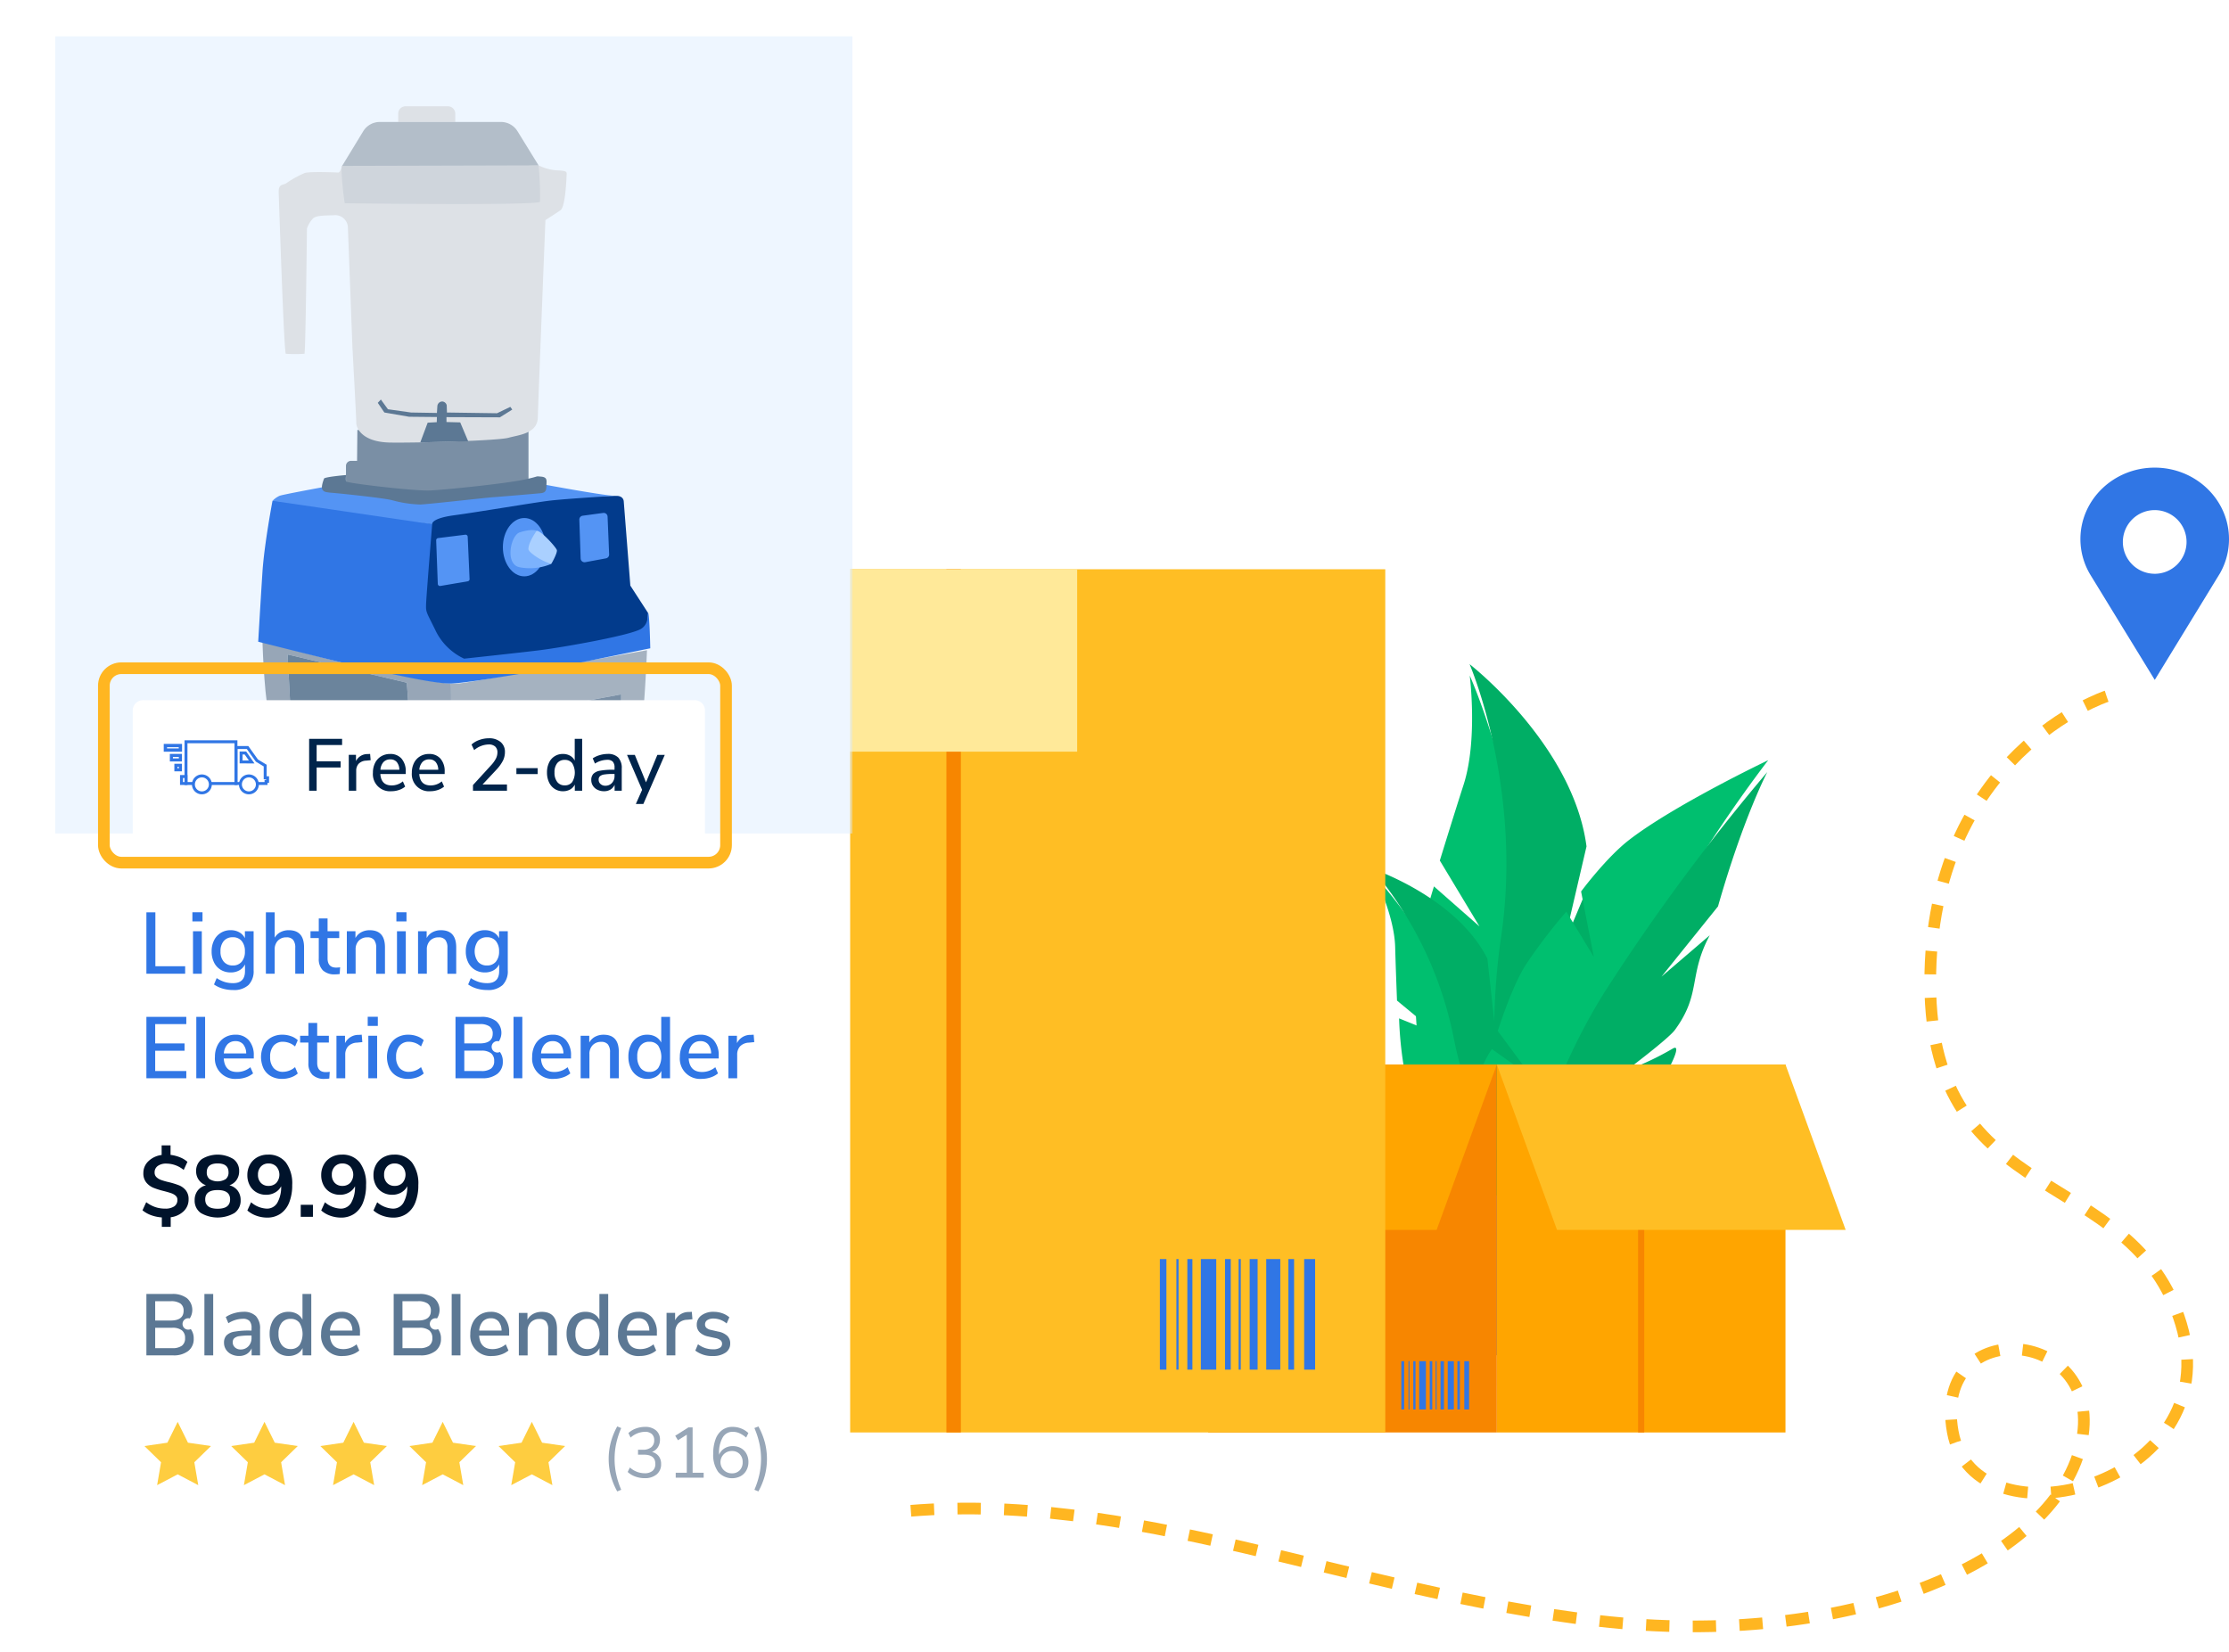 <svg xmlns="http://www.w3.org/2000/svg" xmlns:xlink="http://www.w3.org/1999/xlink" width="573.207" height="424.963" viewBox="0 0 573.207 424.963"><defs><style>.a,.ab,.ac,.ad,.ae,.af,.ah,.aj{fill:none;}.a,.ah{stroke:#ffb621;stroke-width:3px;}.a{stroke-dasharray:6;}.b{fill:#3076e5;}.c{mix-blend-mode:multiply;isolation:isolate;fill:url(#a);}.d{fill:url(#b);}.e{fill:#603813;}.f{fill:#00bf6f;}.g{fill:#00ae65;}.h{fill:orange;}.i{fill:#f78600;}.j{fill:#ffbe24;}.k{fill:#ffe999;}.l{fill:#fff;}.m{fill:rgba(220,237,255,0.47);}.n{fill:#00132b;}.o{fill:#5c7894;}.p{fill:#97a6b7;}.q{fill:#fecd40;}.r{fill:#dde1e6;}.s{fill:#6b849c;}.t{fill:#a5b2c0;}.u{fill:#7a8fa5;}.v{fill:#023b8c;}.w{fill:#5494f4;}.x{fill:#7cb2fd;}.y{fill:#aad0ff;}.z{fill:#cfd5dc;}.aa{fill:#b3bec9;}.ab,.ac,.ad,.ae,.af{stroke:#3076e5;stroke-miterlimit:10;}.ab{stroke-width:0.756px;}.ac{stroke-width:0.756px;}.ad{stroke-width:0.848px;}.ae{stroke-width:0.788px;}.af{stroke-width:0.788px;}.ag{fill:#00244b;}.ai{stroke:none;}.ak{filter:url(#g);}.al{filter:url(#e);}</style><linearGradient id="a" x1="-0.723" y1="0.582" x2="0.291" y2="0.077" gradientUnits="objectBoundingBox"><stop offset="0" stop-color="#e9e9e9"/><stop offset="0.751" stop-color="#fff"/></linearGradient><linearGradient id="b" x1="1" y1="0.5" x2="0" y2="0.5" gradientUnits="objectBoundingBox"><stop offset="0" stop-color="#3076e5"/><stop offset="1" stop-color="#5494f4"/></linearGradient><filter id="e" x="0" y="0" width="233.624" height="424.963" filterUnits="userSpaceOnUse"><feOffset dy="5" input="SourceAlpha"/><feGaussianBlur stdDeviation="5" result="f"/><feFlood flood-opacity="0.102"/><feComposite operator="in" in2="f"/><feComposite in="SourceGraphic"/></filter><filter id="g" x="27.184" y="173.116" width="161.054" height="61.199" filterUnits="userSpaceOnUse"><feOffset dy="1.544" input="SourceAlpha"/><feGaussianBlur stdDeviation="2.316" result="h"/><feFlood flood-color="#231f20" flood-opacity="0.102"/><feComposite operator="in" in2="h"/><feComposite in="SourceGraphic"/></filter></defs><g transform="translate(-1068.792 -2023.649)"><path class="a" d="M2739.825,1004.444s-14.863-45.47-73.76-45.349-46.241,52.044-87.714,64.515-58.414-53.206-27.673-58.729,26.895,40.206-3.5,32.94-52.5-60.1-45.135-124.124S2536,753.609,2530.08,693.9" transform="translate(606.075 4942.542) rotate(-90)"/><g transform="translate(1590.138 2138.456)"><path class="b" d="M1716.915,1346.47c10.552,0,19.107,8.235,19.107,18.394a17.761,17.761,0,0,1-2.238,8.633h.006l-.035.057c-.1.183-.218.354-.326.532l-16.5,26.975q-8.2-13.38-16.39-26.761a17.778,17.778,0,0,1-2.727-9.436C1697.808,1354.705,1706.362,1346.47,1716.915,1346.47Zm0,27.3a8.189,8.189,0,1,0-8.189-8.188A8.188,8.188,0,0,0,1716.915,1373.765Z" transform="translate(-1684.16 -1341.011)"/></g><g transform="translate(1364.007 2194.451)"><g transform="translate(57.595)"><path class="c" d="M1836.2,1473.7c25.652,3.744,40.733-.53,41.474,3.207.469,2.362-5.291,5.4-10.048,7.91-7.39,3.9-13.974,4.862-20.309,5.7-20.7,2.726-31.207,4.008-38.7,0-5.177-2.772-11.751-8.314-10.689-12.111.187-.668.617-2.137,4.49-3.42C1815.537,1470.632,1833.966,1473.37,1836.2,1473.7Z" transform="translate(-1783.306 -1307.005)"/><g transform="translate(0)"><path class="d" d="M1836.768,1481.518h36.218l8.144-41.077h-52.506Z" transform="translate(-1817.55 -1307.005)"/><ellipse class="d" cx="26.253" cy="4.875" rx="26.253" ry="4.875" transform="translate(11.075 128.561)"/><ellipse class="e" cx="22.116" cy="3.279" rx="22.116" ry="3.279" transform="translate(15.212 130.098)"/><ellipse class="d" cx="18.131" cy="3.367" rx="18.131" ry="3.367" transform="translate(19.174 171.146)"/><g transform="translate(11.075 2.933)"><path class="f" d="M1871.816,1443.565c-2.914-2.815-7.332-7.1-12.556-12.255a25.744,25.744,0,0,1-7.154-23.352l13.357,5.038-13.834-10.537s-1.316-13.549-.07-20.754a142.774,142.774,0,0,1,4.337-17.536l11.7,10.286-10.194-16.939s3.749-12.179,6.1-19.459c3.717-11.519,1.59-28.119,1.59-28.119s11.523,25.407,15.266,63.005c2.808,28.209-2.779,61.017-4.621,70.718A37.525,37.525,0,0,1,1871.816,1443.565Z" transform="translate(-1851.023 -1309.938)"/></g><g transform="translate(25.111)"><path class="g" d="M1838.836,1443.641a200.654,200.654,0,0,0,16.514-17.2c12.329-14.588,13.383-34.107,10.24-30.3a188.721,188.721,0,0,1-15.3,15.664s13.026-17.97,13.7-21.025c2.732-12.319,2.3-13.995-4.792-28.338l-7.005,16.675,5.881-25.24c-3.442-26.214-30.073-46.871-30.073-46.871s13.778,31.931,8.088,70.311c-4.6,31.035,1,62.025,1.835,66.34A5.662,5.662,0,0,0,1838.836,1443.641Z" transform="translate(-1828.009 -1307.005)"/></g><g transform="translate(0 52.599)"><g transform="translate(0.676 1.863)"><path class="f" d="M1885.5,1443.542c-2.109-.976-4.595-2.133-7.224-3.371a17.4,17.4,0,0,1-9.8-13.287l9.647.217-11.184-3.617s-3.878-8.344-4.7-13.218a96.5,96.5,0,0,1-1.167-12.155l9.767,3.935-10.3-8.515s-.34-8.608-.475-13.777c-.213-8.178-5.293-18.287-5.293-18.287s13.046,13.617,23.865,36.753c7.74,16.552,11.684,37.793,12.892,45.441C1888.891,1443.623,1887.3,1443.623,1885.5,1443.542Z" transform="translate(-1854.772 -1361.467)"/></g><g transform="translate(0)"><path class="g" d="M1883.627,1443.661a137.092,137.092,0,0,0,6.339-14.026c4.591-12.067.885-24.751-.266-21.62a127.434,127.434,0,0,1-6.241,13.419s4.276-14.381,4.023-16.481c-1.021-8.469-1.675-9.439-9.411-17l-.727,12.2-1.911-17.413c-8.074-15.945-29.688-23.144-29.688-23.144a96.444,96.444,0,0,1,20.926,43.022c3.747,19.377,13.061,36.638,15.559,41.035C1882.562,1443.661,1883.263,1443.656,1883.627,1443.661Z" transform="translate(-1845.745 -1359.604)"/></g></g><g transform="translate(26.911 24.703)"><path class="f" d="M1801.655,1443.122s-4.188-7.382-9.049-16.283c-5.985-10.957,1.541-20.622,1.634-20.837l10.486,7.485-8.982-12.13s3.592-11.537,7.314-17.2a137.324,137.324,0,0,1,10.312-13.5l7.074,11.656-3.276-16.837s6.448-8.719,12.4-13.3c11.721-9.033,35.729-20.47,35.729-20.47s-21.157,27.149-32.627,52.675C1820.269,1411.973,1801.655,1443.122,1801.655,1443.122Z" transform="translate(-1790.296 -1331.708)"/></g><g transform="translate(38.584 27.758)"><path class="g" d="M1794.871,1443.555a77.863,77.863,0,0,0,15.073-9.188c11.43-9.128,23.593-30.846,19.428-28.528a75.368,75.368,0,0,1-12.064,5.7s10.858-8.139,12.555-10.462c6.861-9.391,3.384-13.893,8.96-24.344l-12.413,10.64,14.532-18.061c6.55-22.935,12.679-34.551,12.679-34.551a534.279,534.279,0,0,0-41.639,56.271c-13.877,21.956-19.923,45.848-21.444,52.621C1792.05,1443.656,1793.26,1443.661,1794.871,1443.555Z" transform="translate(-1790.538 -1334.763)"/></g></g></g><g transform="translate(0 102.968)"><rect class="h" width="74.229" height="94.628" transform="translate(89.707)"/><rect class="i" width="74.229" height="94.628" transform="translate(15.477)"/><rect class="i" width="1.586" height="94.628" transform="translate(126.028)"/><g transform="translate(65.144 76.303)"><rect class="b" width="1.231" height="12.412" transform="translate(16.196)"/><rect class="b" width="0.639" height="12.412" transform="translate(14.425)"/><rect class="b" width="0.568" height="12.412" transform="translate(3.083)"/><rect class="b" width="0.734" height="12.412" transform="translate(0)"/><rect class="b" width="1.578" height="12.412" transform="translate(11.938)"/><rect class="b" width="0.893" height="12.412" transform="translate(10.078)"/><rect class="b" width="0.242" height="12.412" transform="translate(1.854)"/><rect class="b" width="0.242" height="12.412" transform="translate(8.839)"/><rect class="b" width="0.642" height="12.412" transform="translate(7.315)"/><rect class="b" width="1.728" height="12.412" transform="translate(4.599)"/></g><path class="h" d="M1860.094,1452.5h74.229l15.477-42.523h-74.229Z" transform="translate(-1860.094 -1409.973)"/><path class="j" d="M1860.094,1452.5h-74.229l-15.477-42.523h74.229Z" transform="translate(-1680.681 -1409.973)"/></g></g><g transform="translate(916.562 2170.047)"><g transform="translate(286.466)"><rect class="j" width="221.999" height="221.999" transform="translate(0)"/><rect class="i" width="3.721" height="221.999" transform="translate(109.139)"/><rect class="k" width="63.528" height="46.916" transform="translate(79.236)"/><g transform="translate(164.036 177.41)"><rect class="b" width="2.82" height="28.437" transform="translate(37.105)"/><rect class="b" width="1.465" height="28.437" transform="translate(33.049)"/><rect class="b" width="1.301" height="28.437" transform="translate(7.063)"/><rect class="b" width="1.682" height="28.437" transform="translate(0)"/><rect class="b" width="3.615" height="28.437" transform="translate(27.351)"/><rect class="b" width="2.046" height="28.437" transform="translate(23.089)"/><rect class="b" width="0.554" height="28.437" transform="translate(4.248)"/><rect class="b" width="0.554" height="28.437" transform="translate(20.25)"/><rect class="b" width="1.472" height="28.437" transform="translate(16.758)"/><rect class="b" width="3.96" height="28.437" transform="translate(10.536)"/></g></g></g><g transform="translate(0 12)"><g transform="translate(-298.836 1763)"><g transform="translate(1381.849 257.995)"><g class="al" transform="matrix(1, 0, 0, 1, -14.22, -9.35)"><rect class="l" width="203.624" height="394.963" transform="translate(15 10)"/></g><rect class="m" width="205" height="205" transform="translate(-0.012 0.005)"/><g transform="translate(22.419 225.269)"><path class="b" d="M503.273,2924.665v-15.791h2.307v13.865h7.66v1.927Z" transform="translate(-502.265 -2908.852)"/><path class="b" d="M514.89,2908.853h2.6v2.352h-2.6Zm.157,15.813v-10.931h2.262v10.931Z" transform="translate(-502.055 -2908.853)"/><path class="b" d="M530.547,2913.652v10.057a5.01,5.01,0,0,1-1.332,3.787,5.477,5.477,0,0,1-3.931,1.277,9.5,9.5,0,0,1-2.677-.37,7.546,7.546,0,0,1-2.251-1.064l.693-1.636a8.274,8.274,0,0,0,2.072,1,7.332,7.332,0,0,0,2.139.3q3.07,0,3.07-3.114v-1.724a3.446,3.446,0,0,1-1.434,1.534,4.45,4.45,0,0,1-2.241.549,4.865,4.865,0,0,1-2.552-.672,4.51,4.51,0,0,1-1.737-1.905,6.274,6.274,0,0,1-.616-2.844,6.194,6.194,0,0,1,.627-2.844,4.623,4.623,0,0,1,4.278-2.6,4.412,4.412,0,0,1,2.206.537,3.516,3.516,0,0,1,1.445,1.523v-1.793Zm-3.068,7.841a3.959,3.959,0,0,0,.828-2.666,4,4,0,0,0-.817-2.654,2.833,2.833,0,0,0-2.3-.974,2.914,2.914,0,0,0-2.319.962,3.927,3.927,0,0,0-.84,2.666,3.882,3.882,0,0,0,.851,2.666,2.924,2.924,0,0,0,2.308.963A2.855,2.855,0,0,0,527.48,2921.493Z" transform="translate(-501.967 -2908.771)"/><path class="b" d="M543.268,2917.879v6.786h-2.262v-6.675a3.123,3.123,0,0,0-.549-2.038,2.115,2.115,0,0,0-1.714-.65,2.931,2.931,0,0,0-2.2.85,3.139,3.139,0,0,0-.828,2.286v6.227h-2.263v-15.791h2.263v6.517a3.737,3.737,0,0,1,1.5-1.432,4.513,4.513,0,0,1,2.128-.492Q543.268,2913.466,543.268,2917.879Z" transform="translate(-501.718 -2908.852)"/><path class="b" d="M552.337,2922.98l-.112,1.724a7.433,7.433,0,0,1-1.165.09,4.311,4.311,0,0,1-3.169-1.042,4.077,4.077,0,0,1-1.041-3.012v-5.285h-2.129v-1.749h2.129v-3.292h2.261v3.292h3v1.749h-3v5.2q0,2.4,2.218,2.4A7.561,7.561,0,0,0,552.337,2922.98Z" transform="translate(-501.514 -2908.824)"/><path class="b" d="M563.706,2917.8v6.786h-2.261v-6.675a3.124,3.124,0,0,0-.549-2.038,2.121,2.121,0,0,0-1.715-.65,2.925,2.925,0,0,0-2.194.85,3.138,3.138,0,0,0-.83,2.286v6.226H553.9v-10.931h2.216v1.748a3.642,3.642,0,0,1,1.5-1.5,4.549,4.549,0,0,1,2.174-.514Q563.706,2913.385,563.706,2917.8Z" transform="translate(-501.348 -2908.771)"/><path class="b" d="M566.413,2908.853h2.6v2.352h-2.6Zm.157,15.813v-10.931h2.262v10.931Z" transform="translate(-501.121 -2908.853)"/><path class="b" d="M581.7,2917.8v6.786h-2.261v-6.675a3.124,3.124,0,0,0-.549-2.038,2.118,2.118,0,0,0-1.714-.65,2.928,2.928,0,0,0-2.2.85,3.137,3.137,0,0,0-.829,2.286v6.226h-2.262v-10.931h2.216v1.748a3.65,3.65,0,0,1,1.5-1.5,4.541,4.541,0,0,1,2.173-.514Q581.7,2913.385,581.7,2917.8Z" transform="translate(-501.021 -2908.771)"/><path class="b" d="M594.743,2913.652v10.057a5.01,5.01,0,0,1-1.333,3.787,5.477,5.477,0,0,1-3.931,1.277,9.5,9.5,0,0,1-2.677-.37,7.555,7.555,0,0,1-2.251-1.064l.694-1.636a8.257,8.257,0,0,0,2.072,1,7.321,7.321,0,0,0,2.138.3q3.07,0,3.07-3.114v-1.724a3.44,3.44,0,0,1-1.433,1.534,4.446,4.446,0,0,1-2.24.549,4.866,4.866,0,0,1-2.553-.672,4.5,4.5,0,0,1-1.736-1.905,6.261,6.261,0,0,1-.617-2.844,6.192,6.192,0,0,1,.627-2.844,4.625,4.625,0,0,1,4.279-2.6,4.414,4.414,0,0,1,2.206.537,3.522,3.522,0,0,1,1.445,1.523v-1.793Zm-3.069,7.841a3.959,3.959,0,0,0,.829-2.666,4,4,0,0,0-.818-2.654,2.83,2.83,0,0,0-2.3-.974,2.911,2.911,0,0,0-2.318.962,4.623,4.623,0,0,0,.01,5.332,2.924,2.924,0,0,0,2.308.963A2.855,2.855,0,0,0,591.675,2921.493Z" transform="translate(-500.803 -2908.771)"/><path class="b" d="M503.273,2951.065v-15.791h10.26v1.86h-8v4.971h7.548v1.882h-7.548v5.219h8v1.859Z" transform="translate(-502.265 -2908.373)"/><path class="b" d="M515.879,2951.065v-15.791h2.263v15.791Z" transform="translate(-502.037 -2908.373)"/><path class="b" d="M530.576,2945.9h-7.726q.246,3.471,3.449,3.471a5.277,5.277,0,0,0,3.4-1.232l.694,1.59a5.677,5.677,0,0,1-1.881,1.03,7.062,7.062,0,0,1-2.285.381,5.211,5.211,0,0,1-5.644-5.644,6.478,6.478,0,0,1,.661-2.98,4.859,4.859,0,0,1,1.859-2.016,5.2,5.2,0,0,1,2.72-.717,4.409,4.409,0,0,1,3.484,1.433,5.791,5.791,0,0,1,1.264,3.965Zm-6.774-3.64a3.888,3.888,0,0,0-.93,2.341h5.755a3.75,3.75,0,0,0-.772-2.341,2.478,2.478,0,0,0-1.982-.818A2.716,2.716,0,0,0,523.8,2942.26Z" transform="translate(-501.951 -2908.292)"/><path class="b" d="M534.767,2950.446a4.707,4.707,0,0,1-1.881-1.96,6.965,6.965,0,0,1,.023-5.969,4.927,4.927,0,0,1,1.925-2.016,5.717,5.717,0,0,1,2.9-.717,6.509,6.509,0,0,1,2.206.381,4.788,4.788,0,0,1,1.736,1.03l-.7,1.613a4.8,4.8,0,0,0-3.069-1.209,3.078,3.078,0,0,0-2.453,1.019,4.257,4.257,0,0,0-.885,2.879,4.157,4.157,0,0,0,.875,2.832,3.1,3.1,0,0,0,2.463,1,4.8,4.8,0,0,0,3.069-1.21l.7,1.635a5.1,5.1,0,0,1-1.792,1.019,6.84,6.84,0,0,1-2.24.37A5.718,5.718,0,0,1,534.767,2950.446Z" transform="translate(-501.74 -2908.292)"/><path class="b" d="M549.718,2949.38l-.112,1.726a7.566,7.566,0,0,1-1.165.089,4.306,4.306,0,0,1-3.169-1.042,4.079,4.079,0,0,1-1.042-3.013v-5.285H542.1v-1.748h2.128v-3.293h2.262v3.293h3v1.748h-3v5.2q0,2.4,2.217,2.4A7.479,7.479,0,0,0,549.718,2949.38Z" transform="translate(-501.561 -2908.345)"/><path class="b" d="M557.93,2941.688l-1.367.135a3.347,3.347,0,0,0-2.318.985,3.137,3.137,0,0,0-.706,2.105v6.07h-2.262v-10.93h2.2v1.9a3.851,3.851,0,0,1,3.561-2.128l.739-.045Z" transform="translate(-501.395 -2908.292)"/><path class="b" d="M559.174,2935.252h2.6v2.353h-2.6Zm.157,15.813v-10.931h2.262v10.931Z" transform="translate(-501.252 -2908.374)"/><path class="b" d="M566.577,2950.446a4.709,4.709,0,0,1-1.88-1.96,6.956,6.956,0,0,1,.022-5.969,4.911,4.911,0,0,1,1.926-2.016,5.707,5.707,0,0,1,2.9-.717,6.5,6.5,0,0,1,2.206.381,4.762,4.762,0,0,1,1.736,1.03l-.693,1.613a4.8,4.8,0,0,0-3.069-1.209,3.076,3.076,0,0,0-2.453,1.019,4.252,4.252,0,0,0-.885,2.879,4.167,4.167,0,0,0,.873,2.832,3.1,3.1,0,0,0,2.465,1,4.8,4.8,0,0,0,3.069-1.21l.693,1.635a5.079,5.079,0,0,1-1.791,1.019,6.846,6.846,0,0,1-2.241.37A5.722,5.722,0,0,1,566.577,2950.446Z" transform="translate(-501.164 -2908.292)"/><path class="b" d="M592.761,2944.3a3.949,3.949,0,0,1,.75,2.464,3.844,3.844,0,0,1-1.4,3.168,6.059,6.059,0,0,1-3.909,1.131h-6.854v-15.791h6.608a6.028,6.028,0,0,1,3.819,1.087,3.984,3.984,0,0,1,.717,5.208,1.468,1.468,0,1,0,.269,2.733Zm-9.151-2.2H587.6q3.315,0,3.316-2.507a2.162,2.162,0,0,0-.818-1.861,4.2,4.2,0,0,0-2.5-.6H583.61Zm6.876,6.473a2.309,2.309,0,0,0,.807-1.948,2.421,2.421,0,0,0-.818-2,3.962,3.962,0,0,0-2.519-.66H583.61v5.24h4.346A4.112,4.112,0,0,0,590.487,2948.578Z" transform="translate(-500.85 -2908.373)"/><path class="b" d="M596,2951.065v-15.791h2.262v15.791Z" transform="translate(-500.585 -2908.373)"/><path class="b" d="M610.7,2945.9h-7.727q.246,3.471,3.448,3.471a5.273,5.273,0,0,0,3.4-1.232l.7,1.59a5.68,5.68,0,0,1-1.882,1.03,7.061,7.061,0,0,1-2.285.381,5.211,5.211,0,0,1-5.644-5.644,6.493,6.493,0,0,1,.661-2.98,4.863,4.863,0,0,1,1.86-2.016,5.2,5.2,0,0,1,2.72-.717,4.406,4.406,0,0,1,3.483,1.433,5.79,5.79,0,0,1,1.267,3.965Zm-6.777-3.64a3.888,3.888,0,0,0-.93,2.341h5.756a3.745,3.745,0,0,0-.772-2.341,2.48,2.48,0,0,0-1.983-.818A2.717,2.717,0,0,0,603.922,2942.26Z" transform="translate(-500.499 -2908.292)"/><path class="b" d="M622.773,2944.2v6.787H620.51v-6.674a3.119,3.119,0,0,0-.549-2.038,2.118,2.118,0,0,0-1.714-.651,2.926,2.926,0,0,0-2.2.851,3.13,3.13,0,0,0-.828,2.284v6.227h-2.263v-10.93h2.217v1.748a3.634,3.634,0,0,1,1.5-1.5,4.533,4.533,0,0,1,2.173-.515Q622.772,2939.784,622.773,2944.2Z" transform="translate(-500.278 -2908.292)"/><path class="b" d="M635.725,2935.274v15.791h-2.239v-1.88a3.475,3.475,0,0,1-1.435,1.511,4.369,4.369,0,0,1-2.173.526,4.536,4.536,0,0,1-2.52-.716,4.77,4.77,0,0,1-1.725-2.016,6.878,6.878,0,0,1-.616-2.979,6.79,6.79,0,0,1,.616-2.979,4.521,4.521,0,0,1,4.245-2.665,4.315,4.315,0,0,1,2.161.526,3.521,3.521,0,0,1,1.422,1.49v-6.609Zm-3.034,13.148a5.563,5.563,0,0,0,0-5.733,2.728,2.728,0,0,0-2.274-1.009,2.805,2.805,0,0,0-2.3,1,4.356,4.356,0,0,0-.818,2.834,4.5,4.5,0,0,0,.829,2.878,2.758,2.758,0,0,0,2.285,1.041A2.727,2.727,0,0,0,632.691,2948.422Z" transform="translate(-500.059 -2908.373)"/><path class="b" d="M648.01,2945.9h-7.728q.246,3.471,3.449,3.471a5.277,5.277,0,0,0,3.4-1.232l.693,1.59a5.659,5.659,0,0,1-1.88,1.03,7.072,7.072,0,0,1-2.286.381,5.211,5.211,0,0,1-5.643-5.644,6.477,6.477,0,0,1,.661-2.98,4.866,4.866,0,0,1,1.859-2.016,5.2,5.2,0,0,1,2.721-.717,4.408,4.408,0,0,1,3.483,1.433,5.789,5.789,0,0,1,1.266,3.965Zm-6.776-3.64a3.883,3.883,0,0,0-.93,2.341h5.757a3.744,3.744,0,0,0-.773-2.341,2.48,2.48,0,0,0-1.982-.818A2.716,2.716,0,0,0,641.234,2942.26Z" transform="translate(-499.823 -2908.292)"/><path class="b" d="M656.927,2941.688l-1.366.135a3.347,3.347,0,0,0-2.319.985,3.141,3.141,0,0,0-.706,2.105v6.07h-2.262v-10.93h2.2v1.9a3.849,3.849,0,0,1,3.561-2.128l.738-.045Z" transform="translate(-499.601 -2908.292)"/><path class="n" d="M512.878,2984.666a5.832,5.832,0,0,1-3.337,1.558v2.463h-2.284v-2.419a10.083,10.083,0,0,1-2.767-.582,7.478,7.478,0,0,1-2.206-1.254l.963-2.083a8.475,8.475,0,0,0,2.319,1.254,7.771,7.771,0,0,0,2.542.4,4.013,4.013,0,0,0,2.341-.582,1.938,1.938,0,0,0,.817-1.681,1.349,1.349,0,0,0-.448-1.053,3.273,3.273,0,0,0-1.109-.638q-.66-.235-1.87-.549a20.062,20.062,0,0,1-2.755-.862,4.687,4.687,0,0,1-1.813-1.344,3.656,3.656,0,0,1-.762-2.43,4.131,4.131,0,0,1,1.309-3.067,6,6,0,0,1,3.393-1.592v-2.464H509.5v2.442a9.455,9.455,0,0,1,2.431.626,6.4,6.4,0,0,1,1.915,1.165l-.964,2.083a7.092,7.092,0,0,0-4.456-1.635,3.623,3.623,0,0,0-2.206.605,1.968,1.968,0,0,0-.817,1.679,1.6,1.6,0,0,0,.47,1.2,3.372,3.372,0,0,0,1.2.729,17.774,17.774,0,0,0,1.96.559,19.948,19.948,0,0,1,2.655.817,4.337,4.337,0,0,1,1.736,1.288,3.563,3.563,0,0,1,.717,2.33A4.108,4.108,0,0,1,512.878,2984.666Z" transform="translate(-502.283 -2907.785)"/><path class="n" d="M526.537,2979.35a4.009,4.009,0,0,1,.75,2.463,3.849,3.849,0,0,1-1.568,3.26,8.621,8.621,0,0,1-8.691,0,3.85,3.85,0,0,1-1.568-3.26,4.018,4.018,0,0,1,.762-2.475,3.759,3.759,0,0,1,2.15-1.378,3.894,3.894,0,0,1-1.859-1.4,3.773,3.773,0,0,1-.672-2.229,3.723,3.723,0,0,1,1.478-3.113,7.765,7.765,0,0,1,8.108,0,3.723,3.723,0,0,1,1.478,3.113,3.86,3.86,0,0,1-.672,2.264,3.61,3.61,0,0,1-1.837,1.365A3.824,3.824,0,0,1,526.537,2979.35Zm-1.96,2.239q0-2.4-3.2-2.4t-3.2,2.4q0,2.4,3.2,2.4T524.577,2981.589Zm-6-6.966a2.142,2.142,0,0,0,.7,1.736,3.995,3.995,0,0,0,4.189,0,2.143,2.143,0,0,0,.707-1.736q0-2.285-2.8-2.285T518.575,2974.623Z" transform="translate(-502.044 -2907.743)"/><path class="n" d="M538.682,2972.1a9.065,9.065,0,0,1,1.624,5.79,11.846,11.846,0,0,1-.773,4.491,6.243,6.243,0,0,1-2.229,2.889,5.953,5.953,0,0,1-3.45,1,8.1,8.1,0,0,1-2.755-.482,7.039,7.039,0,0,1-2.329-1.355l.963-2.106a6.577,6.577,0,0,0,4.009,1.635,3.053,3.053,0,0,0,2.722-1.478,8.2,8.2,0,0,0,1-4.278,3.837,3.837,0,0,1-1.546,1.6,4.537,4.537,0,0,1-2.308.594,4.892,4.892,0,0,1-2.508-.638,4.447,4.447,0,0,1-1.714-1.792,5.5,5.5,0,0,1-.616-2.632,5.39,5.39,0,0,1,.683-2.721,4.871,4.871,0,0,1,1.881-1.87,5.464,5.464,0,0,1,2.721-.672A5.586,5.586,0,0,1,538.682,2972.1Zm-2.442,5.219a3.19,3.19,0,0,0,0-4.166,2.7,2.7,0,0,0-2.026-.8,2.562,2.562,0,0,0-1.971.8,2.95,2.95,0,0,0-.739,2.093,2.911,2.911,0,0,0,.739,2.083,2.58,2.58,0,0,0,1.971.785A2.7,2.7,0,0,0,536.24,2977.323Z" transform="translate(-501.803 -2907.743)"/><path class="n" d="M542.257,2982.748h3.136v3.091h-3.136Z" transform="translate(-501.559 -2907.513)"/><path class="n" d="M557.337,2972.1a9.059,9.059,0,0,1,1.624,5.79,11.845,11.845,0,0,1-.773,4.491,6.24,6.24,0,0,1-2.228,2.889,5.956,5.956,0,0,1-3.45,1,8.109,8.109,0,0,1-2.755-.482,7.037,7.037,0,0,1-2.329-1.355l.963-2.106a6.576,6.576,0,0,0,4.01,1.635,3.051,3.051,0,0,0,2.72-1.478,8.182,8.182,0,0,0,1-4.278,3.835,3.835,0,0,1-1.545,1.6,4.531,4.531,0,0,1-2.307.594,4.9,4.9,0,0,1-2.509-.638,4.454,4.454,0,0,1-1.714-1.792,5.5,5.5,0,0,1-.616-2.632,5.38,5.38,0,0,1,.684-2.721,4.862,4.862,0,0,1,1.88-1.87,5.464,5.464,0,0,1,2.721-.672A5.585,5.585,0,0,1,557.337,2972.1Zm-2.441,5.219a3.193,3.193,0,0,0,0-4.166,2.7,2.7,0,0,0-2.027-.8,2.563,2.563,0,0,0-1.971.8,2.955,2.955,0,0,0-.739,2.093,2.916,2.916,0,0,0,.739,2.083,2.581,2.581,0,0,0,1.971.785A2.7,2.7,0,0,0,554.9,2977.323Z" transform="translate(-501.465 -2907.743)"/><path class="n" d="M570.537,2972.1a9.065,9.065,0,0,1,1.624,5.79,11.845,11.845,0,0,1-.773,4.491,6.25,6.25,0,0,1-2.229,2.889,5.951,5.951,0,0,1-3.45,1,8.108,8.108,0,0,1-2.755-.482,7.037,7.037,0,0,1-2.33-1.355l.963-2.106a6.574,6.574,0,0,0,4.009,1.635,3.051,3.051,0,0,0,2.721-1.478,8.19,8.19,0,0,0,1-4.278,3.842,3.842,0,0,1-1.545,1.6,4.536,4.536,0,0,1-2.307.594,4.893,4.893,0,0,1-2.509-.638,4.457,4.457,0,0,1-1.715-1.792,5.5,5.5,0,0,1-.615-2.632,5.4,5.4,0,0,1,.683-2.721,4.871,4.871,0,0,1,1.882-1.87,5.464,5.464,0,0,1,2.721-.672A5.586,5.586,0,0,1,570.537,2972.1Zm-2.441,5.219a3.193,3.193,0,0,0,0-4.166,2.7,2.7,0,0,0-2.027-.8,2.561,2.561,0,0,0-1.971.8,2.95,2.95,0,0,0-.739,2.093,2.912,2.912,0,0,0,.739,2.083,2.579,2.579,0,0,0,1.971.785A2.7,2.7,0,0,0,568.1,2977.323Z" transform="translate(-501.226 -2907.743)"/><path class="o" d="M514.685,3014.3a3.943,3.943,0,0,1,.751,2.464,3.845,3.845,0,0,1-1.4,3.168,6.063,6.063,0,0,1-3.909,1.131h-6.855v-15.791h6.609a6.022,6.022,0,0,1,3.819,1.086,3.984,3.984,0,0,1,.717,5.208,1.468,1.468,0,1,0,.268,2.733Zm-9.15-2.2h3.987q3.316,0,3.316-2.508a2.164,2.164,0,0,0-.819-1.86,4.2,4.2,0,0,0-2.5-.6h-3.987Zm6.876,6.473a2.312,2.312,0,0,0,.806-1.948,2.426,2.426,0,0,0-.818-2,3.966,3.966,0,0,0-2.519-.659h-4.346v5.24h4.346A4.117,4.117,0,0,0,512.412,3018.579Z" transform="translate(-502.265 -2907.105)"/><path class="o" d="M517.926,3021.065v-15.791h2.261v15.791Z" transform="translate(-502 -2907.105)"/><path class="o" d="M531.084,3010.882a4.632,4.632,0,0,1,1.064,3.339v6.763h-2.172v-1.814a3.143,3.143,0,0,1-1.266,1.467,3.731,3.731,0,0,1-1.959.5,4.439,4.439,0,0,1-1.972-.437,3.374,3.374,0,0,1-1.4-1.22,3.167,3.167,0,0,1-.5-1.748,2.7,2.7,0,0,1,.616-1.87,3.683,3.683,0,0,1,2.038-.974,20.428,20.428,0,0,1,3.909-.29h.515v-.65a2.6,2.6,0,0,0-.525-1.814,2.268,2.268,0,0,0-1.714-.56,7.041,7.041,0,0,0-3.717,1.142l-.673-1.591a7.441,7.441,0,0,1,2.118-.974,8.345,8.345,0,0,1,2.384-.37A4.356,4.356,0,0,1,531.084,3010.882Zm-1.914,7.739a3.045,3.045,0,0,0,.783-2.161v-.581h-.4a17.423,17.423,0,0,0-2.689.156,2.627,2.627,0,0,0-1.343.526,1.369,1.369,0,0,0-.4,1.064,1.711,1.711,0,0,0,.571,1.311,2.08,2.08,0,0,0,1.467.526A2.636,2.636,0,0,0,529.17,3018.62Z" transform="translate(-501.91 -2907.023)"/><path class="o" d="M545.11,3005.274v15.791h-2.24v-1.881a3.462,3.462,0,0,1-1.433,1.511,4.375,4.375,0,0,1-2.173.527,4.529,4.529,0,0,1-2.52-.717,4.76,4.76,0,0,1-1.725-2.016,6.863,6.863,0,0,1-.617-2.979,6.772,6.772,0,0,1,.617-2.979,4.519,4.519,0,0,1,4.245-2.666,4.323,4.323,0,0,1,2.161.526,3.51,3.51,0,0,1,1.421,1.49v-6.608Zm-3.036,13.148a5.559,5.559,0,0,0,0-5.733,2.721,2.721,0,0,0-2.272-1.009,2.8,2.8,0,0,0-2.3,1,4.355,4.355,0,0,0-.819,2.833,4.5,4.5,0,0,0,.83,2.878,2.757,2.757,0,0,0,2.285,1.042A2.72,2.72,0,0,0,542.074,3018.422Z" transform="translate(-501.701 -2907.105)"/><path class="o" d="M557.395,3015.9h-7.728q.246,3.471,3.449,3.472a5.274,5.274,0,0,0,3.4-1.232l.7,1.59a5.66,5.66,0,0,1-1.883,1.03,7.047,7.047,0,0,1-2.285.381,5.212,5.212,0,0,1-5.644-5.644,6.479,6.479,0,0,1,.662-2.98,4.862,4.862,0,0,1,1.859-2.016,5.2,5.2,0,0,1,2.721-.717,4.408,4.408,0,0,1,3.483,1.433,5.79,5.79,0,0,1,1.265,3.965Zm-6.776-3.64a3.89,3.89,0,0,0-.93,2.341h5.757a3.746,3.746,0,0,0-.773-2.341,2.478,2.478,0,0,0-1.982-.817A2.714,2.714,0,0,0,550.619,3012.26Z" transform="translate(-501.465 -2907.023)"/><path class="o" d="M577.142,3014.3a3.943,3.943,0,0,1,.75,2.464,3.842,3.842,0,0,1-1.4,3.168,6.061,6.061,0,0,1-3.909,1.131H565.73v-15.791h6.608a6.021,6.021,0,0,1,3.819,1.086,3.98,3.98,0,0,1,.717,5.208,1.468,1.468,0,1,0,.269,2.733Zm-9.15-2.2h3.987q3.314,0,3.315-2.508a2.163,2.163,0,0,0-.818-1.86,4.2,4.2,0,0,0-2.5-.6h-3.987Zm6.876,6.473a2.312,2.312,0,0,0,.806-1.948,2.427,2.427,0,0,0-.817-2,3.971,3.971,0,0,0-2.52-.659h-4.345v5.24h4.345A4.121,4.121,0,0,0,574.869,3018.579Z" transform="translate(-501.133 -2907.105)"/><path class="o" d="M580.382,3021.065v-15.791h2.262v15.791Z" transform="translate(-500.868 -2907.105)"/><path class="o" d="M595.079,3015.9h-7.726q.246,3.471,3.449,3.472a5.279,5.279,0,0,0,3.4-1.232l.694,1.59a5.666,5.666,0,0,1-1.881,1.03,7.053,7.053,0,0,1-2.285.381,5.211,5.211,0,0,1-5.644-5.644,6.479,6.479,0,0,1,.661-2.98,4.865,4.865,0,0,1,1.858-2.016,5.207,5.207,0,0,1,2.721-.717,4.41,4.41,0,0,1,3.484,1.433,5.79,5.79,0,0,1,1.264,3.965Zm-6.775-3.64a3.89,3.89,0,0,0-.93,2.341h5.755a3.752,3.752,0,0,0-.772-2.341,2.478,2.478,0,0,0-1.982-.817A2.716,2.716,0,0,0,588.3,3012.26Z" transform="translate(-500.783 -2907.023)"/><path class="o" d="M607.154,3014.2v6.787h-2.261v-6.673a3.122,3.122,0,0,0-.549-2.039,2.121,2.121,0,0,0-1.715-.651,2.924,2.924,0,0,0-2.194.852,3.132,3.132,0,0,0-.83,2.285v6.227h-2.261v-10.93h2.216v1.748a3.636,3.636,0,0,1,1.5-1.5,4.543,4.543,0,0,1,2.174-.515Q607.154,3009.784,607.154,3014.2Z" transform="translate(-500.56 -2907.023)"/><path class="o" d="M620.106,3005.274v15.791h-2.239v-1.881a3.462,3.462,0,0,1-1.434,1.511,4.377,4.377,0,0,1-2.173.527,4.532,4.532,0,0,1-2.521-.717,4.765,4.765,0,0,1-1.725-2.016,6.878,6.878,0,0,1-.616-2.979,6.787,6.787,0,0,1,.616-2.979,4.521,4.521,0,0,1,4.246-2.666,4.322,4.322,0,0,1,2.16.526,3.519,3.519,0,0,1,1.422,1.49v-6.608Zm-3.034,13.148a5.565,5.565,0,0,0,0-5.733,2.728,2.728,0,0,0-2.275-1.009,2.805,2.805,0,0,0-2.3,1,4.362,4.362,0,0,0-.817,2.833,4.507,4.507,0,0,0,.828,2.878,2.76,2.76,0,0,0,2.285,1.042A2.727,2.727,0,0,0,617.072,3018.422Z" transform="translate(-500.342 -2907.105)"/><path class="o" d="M632.391,3015.9h-7.728q.246,3.471,3.45,3.472a5.278,5.278,0,0,0,3.4-1.232l.694,1.59a5.657,5.657,0,0,1-1.881,1.03,7.049,7.049,0,0,1-2.285.381,5.212,5.212,0,0,1-5.645-5.644,6.467,6.467,0,0,1,.662-2.98,4.859,4.859,0,0,1,1.858-2.016,5.205,5.205,0,0,1,2.721-.717,4.41,4.41,0,0,1,3.484,1.433,5.789,5.789,0,0,1,1.265,3.965Zm-6.775-3.64a3.884,3.884,0,0,0-.93,2.341h5.756a3.746,3.746,0,0,0-.773-2.341,2.475,2.475,0,0,0-1.981-.817A2.713,2.713,0,0,0,625.616,3012.26Z" transform="translate(-500.106 -2907.023)"/><path class="o" d="M641.307,3011.688l-1.365.134a3.346,3.346,0,0,0-2.319.986,3.135,3.135,0,0,0-.706,2.105v6.07h-2.262v-10.93h2.2v1.9a3.85,3.85,0,0,1,3.561-2.128l.738-.044Z" transform="translate(-499.884 -2907.023)"/><path class="o" d="M641.916,3019.752l.694-1.635a6.218,6.218,0,0,0,3.919,1.3,3.153,3.153,0,0,0,1.681-.369,1.167,1.167,0,0,0,.582-1.042,1.147,1.147,0,0,0-.393-.918,3.291,3.291,0,0,0-1.354-.56l-1.814-.4a4.346,4.346,0,0,1-2.2-1.1,2.652,2.652,0,0,1-.739-1.927,2.878,2.878,0,0,1,1.2-2.4,5.03,5.03,0,0,1,3.147-.919,6.636,6.636,0,0,1,2.216.37,5.448,5.448,0,0,1,1.815,1.042l-.694,1.59a5.324,5.324,0,0,0-3.337-1.276,2.854,2.854,0,0,0-1.624.4,1.261,1.261,0,0,0-.594,1.1,1.187,1.187,0,0,0,.369.907,2.5,2.5,0,0,0,1.176.527l1.86.426a4.663,4.663,0,0,1,2.329,1.108,2.672,2.672,0,0,1,.738,1.96,2.736,2.736,0,0,1-1.2,2.341,5.44,5.44,0,0,1-3.237.863A6.976,6.976,0,0,1,641.916,3019.752Z" transform="translate(-499.753 -2907.023)"/><g transform="translate(119.886 132.233)"><path class="p" d="M341.933,2131.206a17.156,17.156,0,0,1,0-8.329,18.618,18.618,0,0,1,1.686-4.2l1.026.422a21.692,21.692,0,0,0-1.31,4.087,18.99,18.99,0,0,0,0,7.7,21.673,21.673,0,0,0,1.31,4.087l-1.026.421A18.212,18.212,0,0,1,341.933,2131.206Z" transform="translate(-341.42 -2118.68)"/><path class="p" d="M354.216,2126.348a3.227,3.227,0,0,1,.6,2.007,3.3,3.3,0,0,1-1.145,2.656,4.645,4.645,0,0,1-3.106.972,6.94,6.94,0,0,1-2.4-.422,5.5,5.5,0,0,1-1.943-1.173l.568-1.154a5.708,5.708,0,0,0,3.739,1.484,3.118,3.118,0,0,0,2.089-.614,2.248,2.248,0,0,0,.715-1.8q0-2.364-2.969-2.364h-1.484v-1.265h1.191a3.382,3.382,0,0,0,2.2-.632,2.224,2.224,0,0,0,.77-1.823,2.043,2.043,0,0,0-.623-1.6,2.574,2.574,0,0,0-1.778-.559,5.727,5.727,0,0,0-3.665,1.484l-.568-1.155a5.539,5.539,0,0,1,1.924-1.173,6.739,6.739,0,0,1,2.364-.422,4.149,4.149,0,0,1,2.795.889,2.991,2.991,0,0,1,1.035,2.392,3.508,3.508,0,0,1-.541,1.952,3.015,3.015,0,0,1-1.512,1.2A3.237,3.237,0,0,1,354.216,2126.348Z" transform="translate(-341.333 -2118.677)"/><path class="p" d="M362.7,2130.587h2.841v1.264h-7.185v-1.264H361.2V2120.8l-2.271,1.428-.7-1.154,3.391-2.144H362.7Z" transform="translate(-341.115 -2118.676)"/><path class="p" d="M374.937,2124.25a3.625,3.625,0,0,1,1.428,1.448,4.384,4.384,0,0,1,.513,2.144,4.324,4.324,0,0,1-.531,2.144,3.773,3.773,0,0,1-1.484,1.485,4.746,4.746,0,0,1-5.764-1.1,7.418,7.418,0,0,1-1.274-4.654,10.5,10.5,0,0,1,.6-3.739,5.091,5.091,0,0,1,1.713-2.373,4.422,4.422,0,0,1,2.676-.815,5.977,5.977,0,0,1,2.181.413,5.612,5.612,0,0,1,1.869,1.182l-.567,1.155a7.207,7.207,0,0,0-1.751-1.127,4.274,4.274,0,0,0-1.7-.357,2.907,2.907,0,0,0-2.593,1.475,7.857,7.857,0,0,0-.925,4.169v.275a3.471,3.471,0,0,1,1.356-1.631,3.891,3.891,0,0,1,2.162-.6A4.207,4.207,0,0,1,374.937,2124.25Zm-.294,5.7a2.9,2.9,0,0,0,.751-2.089,2.856,2.856,0,0,0-.761-2.071,2.661,2.661,0,0,0-2.006-.788,2.869,2.869,0,1,0,.018,5.736A2.626,2.626,0,0,0,374.642,2129.949Z" transform="translate(-340.941 -2118.677)"/><path class="p" d="M378.229,2134.972a21.7,21.7,0,0,0,1.311-4.087,18.991,18.991,0,0,0,0-7.7,21.717,21.717,0,0,0-1.311-4.087l1.027-.422a18.662,18.662,0,0,1,1.686,4.2,17.189,17.189,0,0,1,0,8.329,18.255,18.255,0,0,1-1.686,4.188Z" transform="translate(-340.753 -2118.68)"/></g><g transform="translate(0.495 131.058)"><path class="q" d="M232.713,2117.526l2.645,5.359,5.914.86-4.279,4.171,1.01,5.89-5.29-2.781-5.29,2.781,1.01-5.89-4.279-4.171,5.914-.86Z" transform="translate(-224.154 -2117.526)"/><path class="q" d="M254.635,2117.526l2.645,5.359,5.914.86-4.279,4.171,1.01,5.89-5.29-2.781-5.29,2.781,1.01-5.89-4.279-4.171,5.914-.86Z" transform="translate(-223.757 -2117.526)"/><path class="q" d="M277.144,2117.526l2.645,5.359,5.914.86-4.279,4.171,1.01,5.89-5.29-2.781-5.29,2.781,1.01-5.89-4.28-4.171,5.914-.86Z" transform="translate(-223.349 -2117.526)"/><path class="q" d="M299.652,2117.526l2.645,5.359,5.914.86-4.279,4.171,1.01,5.89-5.29-2.781-5.29,2.781,1.01-5.89-4.279-4.171,5.914-.86Z" transform="translate(-222.941 -2117.526)"/><path class="q" d="M322.161,2117.526l2.645,5.359,5.914.86-4.279,4.171,1.01,5.89-5.29-2.781-5.29,2.781,1.01-5.89-4.279-4.171,5.914-.86Z" transform="translate(-222.533 -2117.526)"/></g></g><g transform="translate(52.18 17.989)"><path class="r" d="M1.884,0h10.9a1.884,1.884,0,0,1,1.884,1.884V4.031a0,0,0,0,1,0,0H0a0,0,0,0,1,0,0V1.884A1.884,1.884,0,0,1,1.884,0Z" transform="translate(36.005)"/><path class="p" d="M532.589,2840.513s16.722,4.479,21.8,5.673,23.39,5.175,26.675,5.076c.1.1,0,20.5,0,20.5s-9.953-1.592-10.053-2.488-1.294-18.214-1.294-18.214l-30.656-7.266s.9,17.318.9,17.219-5.107-1.723-5.505-2.022C533.323,2858.241,532.589,2841.943,532.589,2840.513Z" transform="translate(-531.494 -2702.811)"/><path class="s" d="M539.839,2860.958l5.225-.846,25.617,6.344L569.6,2851l-30.656-7.265Z" transform="translate(-531.379 -2702.753)"/><path class="t" d="M580.2,2871.727s8.087-.921,9.132-1.518.747-9.854.747-9.854l33.89-6.345v9.405s4.255-.821,5.076-1.568,1.567-19.185,1.567-19.185-17.169,3.061-22.319,3.957-22.843,4.254-25.157,4.479a14.991,14.991,0,0,1-2.936.125Z" transform="translate(-530.632 -2702.772)"/><path class="u" d="M589.167,2870.006l.746-9.853,33.89-6.345v9.405l-6.345-.97-28.166,6.1Z" transform="translate(-530.469 -2702.571)"/><g transform="translate(0 94.355)"><path class="v" d="M572.593,2808.136c-.1.4-1.1,29.909-1.1,29.909l11.347,9.406,47.924-8.062.3-5.574-4.578-7.067L624.8,2805.2s.071-1.425-1.68-1.524-34.748.728-34.748.728Z" transform="translate(-530.79 -2797.834)"/><path class="b" d="M531.514,2841.159s15.913,4.035,23.433,5.8,21.455,5.049,26.133,4.95,26.077-3.882,29.859-4.678,21.4-4.38,21.4-4.38-.174-8.684-.547-9.057.547,2.539-1.792,4.032c-2.732,1.744-20.751,4.858-26.127,5.523-5.12.635-19.409,2.165-19.409,2.165a15.31,15.31,0,0,1-7.241-7.018c-2.464-5.075-2.612-4.777-2.538-7.017s1.568-20.528,1.568-20.528-20.752-4.1-24.261-4.7-16.8-1.343-16.8-1.343-2.116,11.122-2.588,18.362S531.514,2841.159,531.514,2841.159Z" transform="translate(-531.514 -2797.812)"/><path class="w" d="M576.188,2811.076s-.448-1.492,5.673-2.313,20.13-3.209,24.361-3.732,18.714-1.4,17.554-1.251c-1.941.243-19.222-3-19.222-3l-36.577-2.836s-29.935,5.3-31.054,5.823a6.06,6.06,0,0,0-1.792,1.27Z" transform="translate(-531.448 -2797.938)"/></g><path class="w" d="M584.586,2825.464l-7.048,1.2a.564.564,0,0,1-.659-.534l-.414-11.2a.564.564,0,0,1,.495-.581l6.979-.868a.564.564,0,0,1,.633.535l.482,10.866A.562.562,0,0,1,584.586,2825.464Z" transform="translate(-530.699 -2703.301)"/><path class="w" d="M619.463,2819.665l-5.315.985a1.006,1.006,0,0,1-1.186-.954l-.339-9.972a1,1,0,0,1,.869-1.029l5.258-.712a1,1,0,0,1,1.137.954l.4,9.7A1,1,0,0,1,619.463,2819.665Z" transform="translate(-530.044 -2703.401)"/><ellipse class="w" cx="5.505" cy="7.5" rx="5.505" ry="7.5" transform="translate(62.916 105.889)"/><path class="x" d="M601.972,2812.5s-1.12-.634-4.38.411c-2.322.745-3.853,8.176-.05,8.958a14.05,14.05,0,0,0,8.162-.858Z" transform="translate(-530.359 -2703.323)"/><path class="y" d="M601.89,2812.492s-2.128,2.912-2.128,4.7c0,.709,2.314,2.24,3.284,2.725a13.236,13.236,0,0,0,2.576,1.083c.112-.076,1.642-2.838,1.455-3.547S603.01,2812.418,601.89,2812.492Z" transform="translate(-530.277 -2703.319)"/><g transform="translate(5.255 14.371)"><path class="u" d="M600.621,2802.915h-46.94v-6.646a1.3,1.3,0,0,1,1.3-1.3h1.554l.077-7.949h44.005Z" transform="translate(-536.368 -2718.152)"/><path class="o" d="M548.179,2799.274s-.9,2.138-.448,2.86.895.7,3.508.937,12.168,1.257,14.332,1.791a30.94,30.94,0,0,0,7.315,1.132c2.09-.077,16.546-1.719,18.575-1.868s11.175-.917,12.5-1.056,1.377-.96,1.388-2.081.309-2.036-1.407-2.174.053-.14-4.64.832-19.771,2.544-23.877,2.728-21.476-1.88-21.626-2.327a5.405,5.405,0,0,1,.039-1.64S548.85,2798.826,548.179,2799.274Z" transform="translate(-536.478 -2717.945)"/><path class="r" d="M555.643,2766.815s1,18.264,1,19.607,1.492,4.958,8.758,5.067,27.75-.489,30.4-1.236,7.424-1.044,7.524-5.225,1.955-50.761,1.955-50.761,2.6-1.643,3.883-2.537,1.527-8.347,1.577-9.15-.1-1-2.538-1.1a12.479,12.479,0,0,1-4.677-1.28s-20.654-.76-23.988-.81-26.409.036-26.525.946c-.139.056-.372,1.612-.995,1.709-.335-.014-7.266-.324-8.659.128a26.384,26.384,0,0,0-4.678,2.592c-1,.648-2.09.1-1.99,2.538s1.344,41.305,1.841,41.355a38.1,38.1,0,0,0,4.778,0c.3-.148.646-32.2.646-32.2a6.9,6.9,0,0,1,1.592-2.637c.955-.749,2.623-.7,5.326-.8a3.273,3.273,0,0,1,3.616,3.288Z" transform="translate(-536.676 -2719.377)"/></g><path class="z" d="M603.6,2729.541a80.411,80.411,0,0,0-.374-9.344s-20.648-.76-23.983-.809-25.629.747-26.525.946c-.38.085.042,5.537.662,9.607C553.4,2729.943,603.5,2730.6,603.6,2729.541Z" transform="translate(-531.132 -2705.007)"/><g transform="translate(21.584 4.03)"><path class="aa" d="M593.553,2709.221H562.4a5,5,0,0,0-4.253,2.373l-5.436,8.924,50.513-.136-5.422-8.788A5,5,0,0,0,593.553,2709.221Z" transform="translate(-552.714 -2709.221)"/></g><path class="o" d="M595.8,2781.223l.5.7-3.185,1.991-13.735-.05.005,1.259,3.527.092,2.052,4.853-6.475.152-5.842.14q.95-2.537,1.9-5.073l2.336-.127.038-1.325-7.145-.07-6.37-1.095-1.692-2.488.8-.846,1.814,2.5,5.954.839,6.643.112.112-1.754a1.28,1.28,0,0,1,1.288-1.194,1.263,1.263,0,0,1,1.12.97l.056,1.866,12.876.188Z" transform="translate(-530.967 -2703.92)"/></g></g></g><g transform="translate(1102.926 2190.17)"><g class="ak" transform="matrix(1, 0, 0, 1, -34.13, -178.52)"><path class="l" d="M226.806,1971.337h20.832l6.867,9.669,7.019-9.669H368.657a2.645,2.645,0,0,0,2.652-2.638v-32.355a2.645,2.645,0,0,0-2.652-2.638H226.806a2.646,2.646,0,0,0-2.652,2.638V1968.7A2.645,2.645,0,0,0,226.806,1971.337Z" transform="translate(-190.02 -1755.18)"/></g><g transform="translate(8.397 12.246)"><path class="ab" d="M239.527,1956.469h-1.921v-10.735h12.846v10.735h-6.575" transform="translate(-232.307 -1945.734)"/><rect class="ab" width="1.797" height="1.158" transform="translate(5.299 8.938) rotate(90)"/><path class="ab" d="M255.717,1956.443h2.241v-.54h.4v-.935h-.616v-3.134l-2.139-1.3-2.393-3.349h-2.985v9.256h1.143m.179-5.549v-2.3h1.115l1.609,2.311Z" transform="translate(-232.078 -1945.708)"/><path class="ac" d="M239.484,1956.556a2.178,2.178,0,1,1,2.179,2.16,2.17,2.17,0,0,1-2.179-2.16" transform="translate(-232.273 -1945.577)"/><path class="ac" d="M251.355,1956.556a2.178,2.178,0,1,1,2.178,2.16,2.17,2.17,0,0,1-2.178-2.16" transform="translate(-232.058 -1945.577)"/><g transform="translate(0 0.973)"><rect class="ad" width="3.859" height="1.159"/><rect class="ae" width="2.315" height="1.159" transform="translate(1.543 2.539)"/><rect class="af" width="1.158" height="1.159" transform="translate(2.701 5.078)"/></g></g><g transform="translate(45.363 11.347)"><path class="ag" d="M268.71,1958.339V1945h8.477v1.59H270.64v4.18h6.168v1.59H270.64v5.979Z" transform="translate(-268.71 -1944.848)"/><path class="ag" d="M284.346,1950.418l-1.155.113a2.824,2.824,0,0,0-1.958.832,2.651,2.651,0,0,0-.6,1.779v5.128h-1.911v-9.234h1.854v1.608a3.253,3.253,0,0,1,3.008-1.8l.625-.038Z" transform="translate(-268.529 -1944.779)"/><path class="ag" d="M293.26,1953.974h-6.528q.208,2.934,2.914,2.933a4.458,4.458,0,0,0,2.876-1.042l.586,1.344a4.806,4.806,0,0,1-1.589.87,5.978,5.978,0,0,1-1.93.321,4.4,4.4,0,0,1-4.768-4.767,5.469,5.469,0,0,1,.559-2.516,4.1,4.1,0,0,1,1.57-1.7,4.4,4.4,0,0,1,2.3-.6,3.727,3.727,0,0,1,2.942,1.211,4.893,4.893,0,0,1,1.069,3.349Zm-5.724-3.075a3.287,3.287,0,0,0-.785,1.978h4.863a3.164,3.164,0,0,0-.653-1.978,2.1,2.1,0,0,0-1.675-.689A2.3,2.3,0,0,0,287.536,1950.9Z" transform="translate(-268.418 -1944.779)"/><path class="ag" d="M303.09,1953.974h-6.527q.208,2.934,2.914,2.933a4.453,4.453,0,0,0,2.875-1.042l.587,1.344a4.822,4.822,0,0,1-1.59.87,5.967,5.967,0,0,1-1.929.321,4.4,4.4,0,0,1-4.768-4.767,5.468,5.468,0,0,1,.558-2.516,4.1,4.1,0,0,1,1.571-1.7,4.393,4.393,0,0,1,2.3-.6,3.725,3.725,0,0,1,2.942,1.211,4.888,4.888,0,0,1,1.069,3.349Zm-5.723-3.075a3.282,3.282,0,0,0-.786,1.978h4.863a3.158,3.158,0,0,0-.653-1.978,2.092,2.092,0,0,0-1.674-.689A2.293,2.293,0,0,0,297.367,1950.9Z" transform="translate(-268.24 -1944.779)"/><path class="ag" d="M318.842,1956.733v1.608H310.1v-1.457l4.6-5.032a7.976,7.976,0,0,0,1.287-1.76,3.491,3.491,0,0,0,.4-1.57,1.985,1.985,0,0,0-.586-1.552,2.43,2.43,0,0,0-1.684-.529,5.943,5.943,0,0,0-3.708,1.457l-.681-1.437a5.755,5.755,0,0,1,2.006-1.174,7.169,7.169,0,0,1,2.44-.435,4.5,4.5,0,0,1,3.027.955,3.226,3.226,0,0,1,1.117,2.583,4.993,4.993,0,0,1-.5,2.194,10.145,10.145,0,0,1-1.675,2.328l-3.576,3.821Z" transform="translate(-267.967 -1944.851)"/><path class="ag" d="M321.059,1953.927V1952.4h5.467v1.531Z" transform="translate(-267.761 -1944.714)"/><path class="ag" d="M337.833,1945v13.339h-1.892v-1.589a2.932,2.932,0,0,1-1.211,1.276,3.7,3.7,0,0,1-1.836.444,3.838,3.838,0,0,1-2.129-.6,4.029,4.029,0,0,1-1.457-1.7,5.807,5.807,0,0,1-.52-2.517,5.725,5.725,0,0,1,.52-2.516,3.82,3.82,0,0,1,3.586-2.252,3.643,3.643,0,0,1,1.826.445,2.971,2.971,0,0,1,1.2,1.258V1945Zm-2.564,11.107a4.7,4.7,0,0,0,0-4.844,2.3,2.3,0,0,0-1.92-.851,2.367,2.367,0,0,0-1.939.843,3.679,3.679,0,0,0-.69,2.393,3.8,3.8,0,0,0,.7,2.431,2.329,2.329,0,0,0,1.929.88A2.3,2.3,0,0,0,335.269,1956.106Z" transform="translate(-267.621 -1944.848)"/><path class="ag" d="M346.91,1949.736a3.911,3.911,0,0,1,.9,2.818v5.715h-1.835v-1.532a2.654,2.654,0,0,1-1.069,1.239,3.16,3.16,0,0,1-1.655.424,3.739,3.739,0,0,1-1.665-.369A2.853,2.853,0,0,1,340.4,1957a2.676,2.676,0,0,1-.426-1.475,2.272,2.272,0,0,1,.52-1.58,3.106,3.106,0,0,1,1.722-.823,17.3,17.3,0,0,1,3.3-.246h.436v-.549a2.195,2.195,0,0,0-.445-1.533,1.917,1.917,0,0,0-1.448-.472,5.952,5.952,0,0,0-3.141.964l-.567-1.343a6.285,6.285,0,0,1,1.788-.823,7.077,7.077,0,0,1,2.015-.312A3.674,3.674,0,0,1,346.91,1949.736Zm-1.618,6.536a2.57,2.57,0,0,0,.663-1.825v-.493h-.341a14.661,14.661,0,0,0-2.27.134,2.214,2.214,0,0,0-1.135.445,1.157,1.157,0,0,0-.341.9,1.442,1.442,0,0,0,.483,1.107,1.758,1.758,0,0,0,1.239.445A2.227,2.227,0,0,0,345.293,1956.273Z" transform="translate(-267.419 -1944.779)"/><path class="ag" d="M356.8,1949.051h1.911l-5.506,12.619h-1.93l1.609-3.631-3.879-8.987h2.006l2.876,7.057Z" transform="translate(-267.255 -1944.775)"/></g></g><g class="ah" transform="translate(1094 2182)"><rect class="ai" width="163" height="53" rx="6"/><rect class="aj" x="1.5" y="1.5" width="160" height="50" rx="4.5"/></g></g></g></svg>